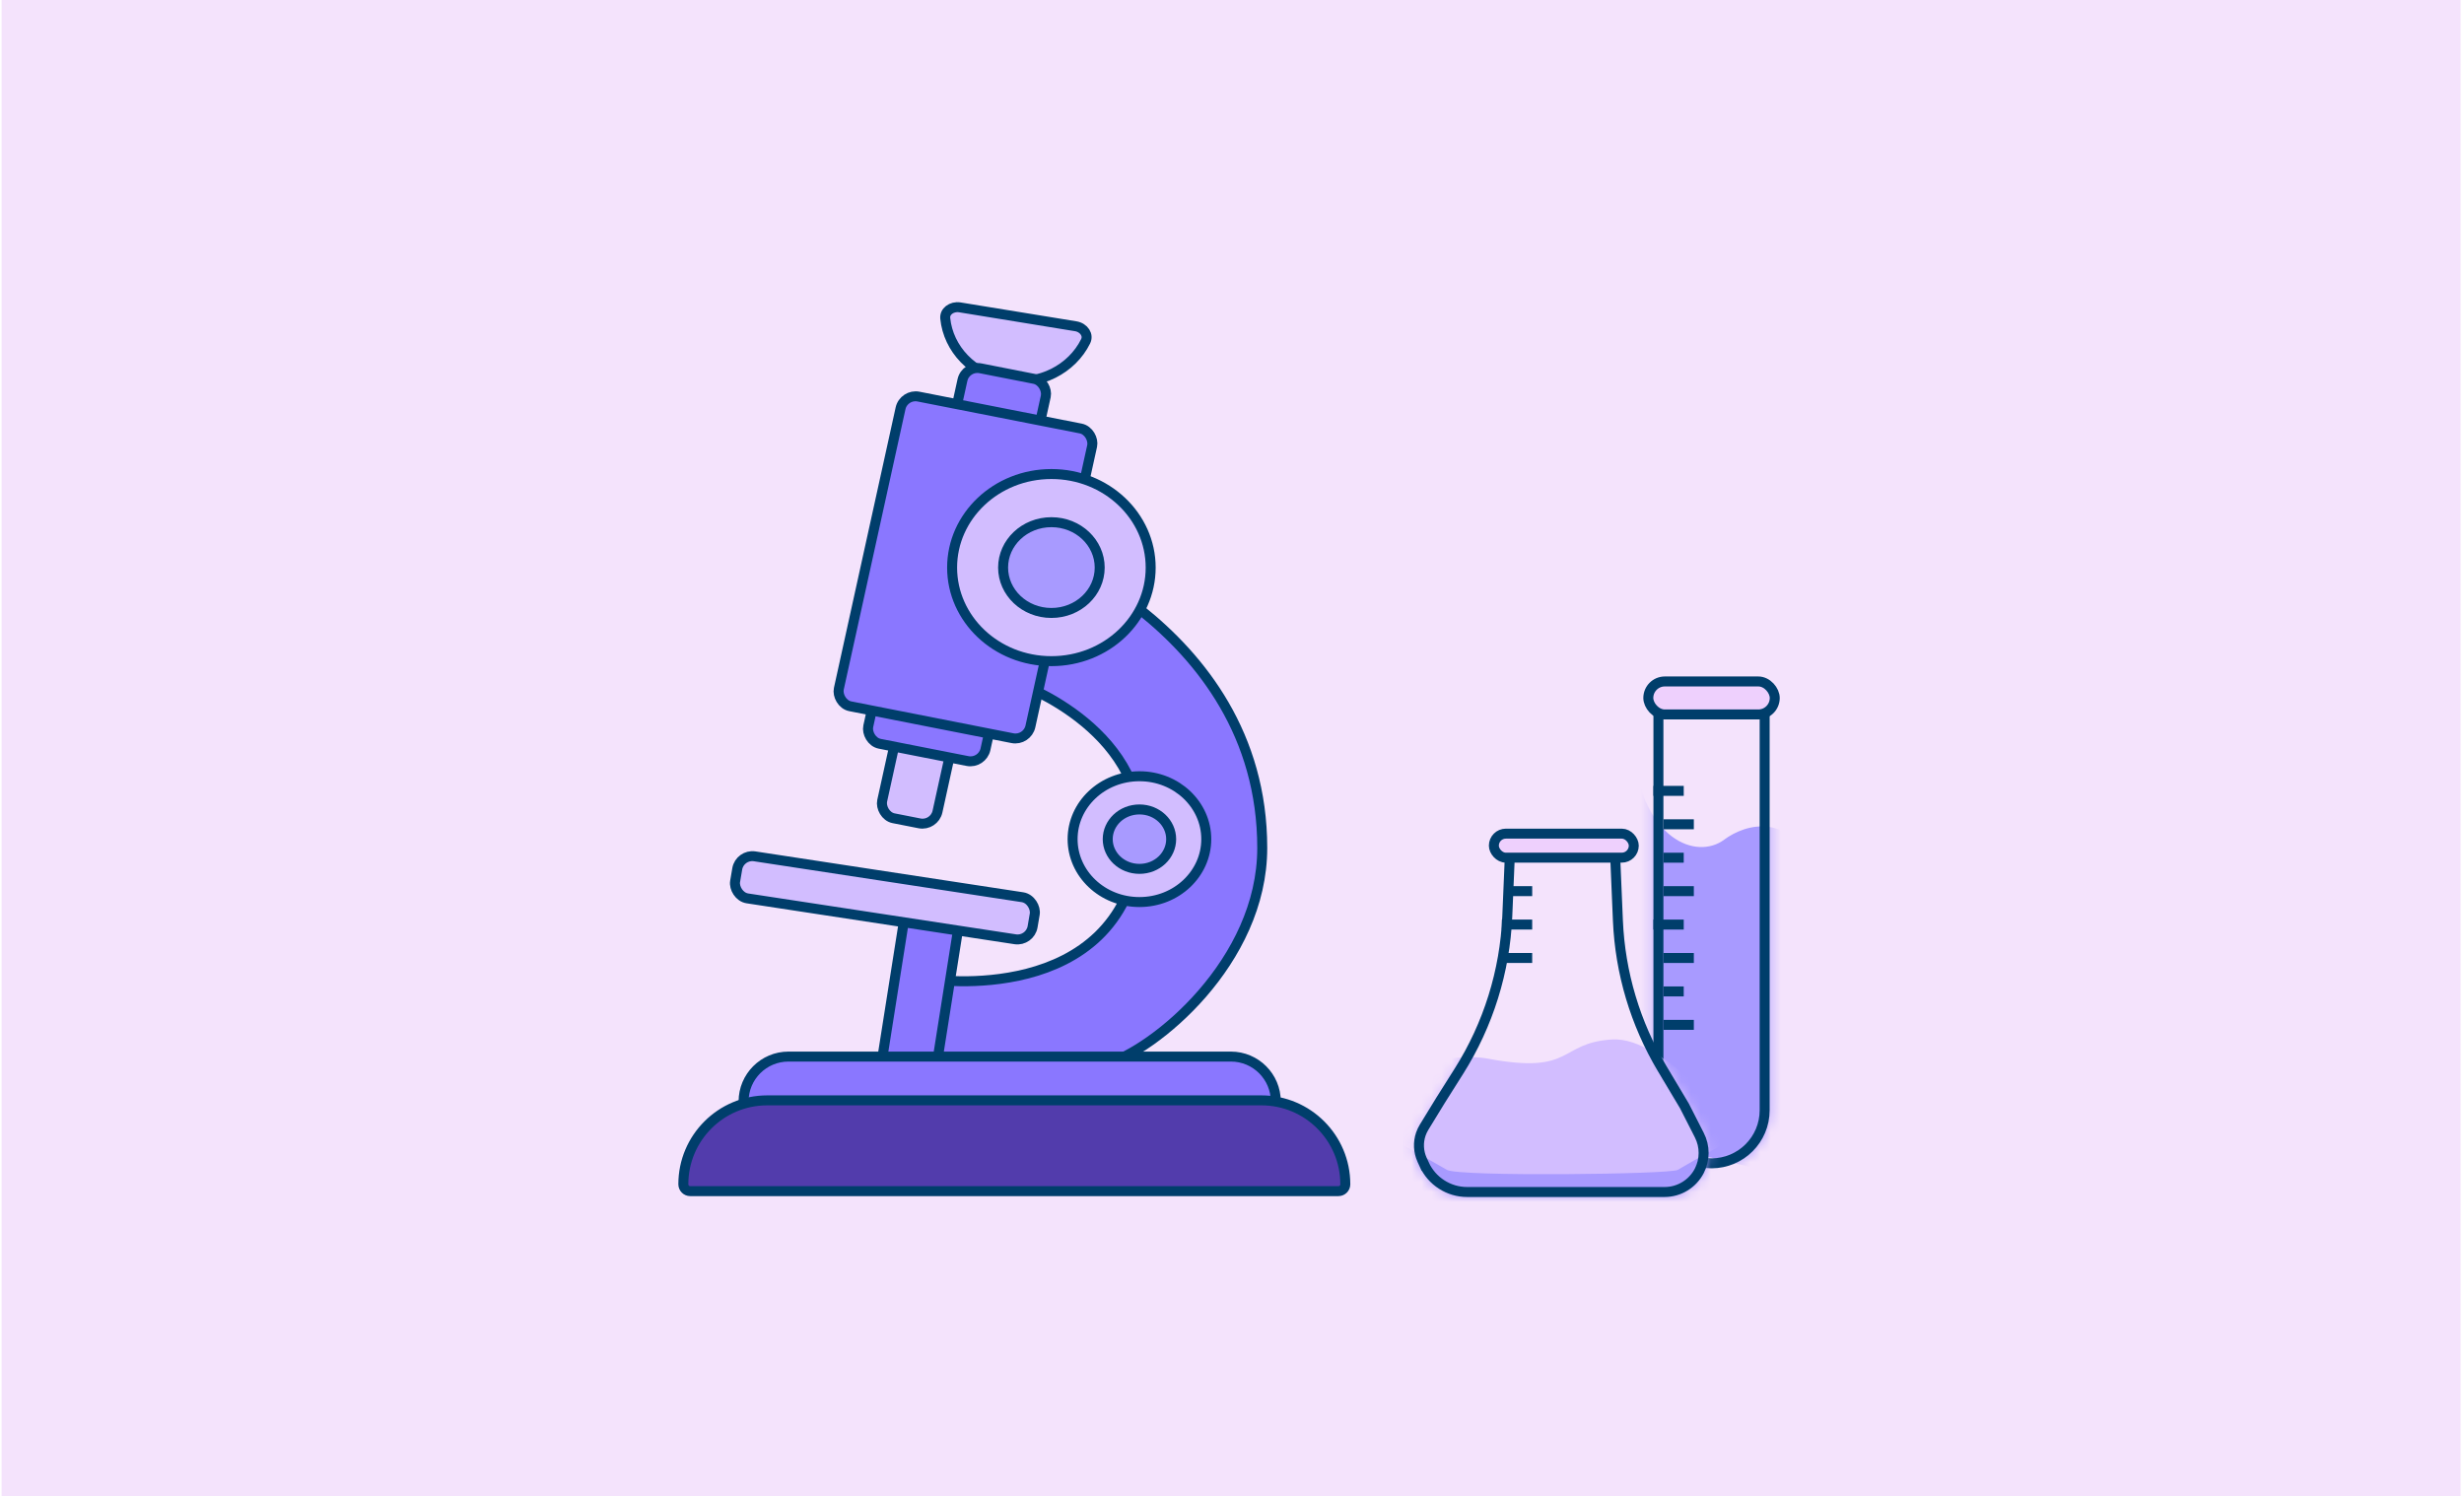 <svg width="247" height="150" viewBox="0 0 247 150" fill="none" xmlns="http://www.w3.org/2000/svg">
<rect x="0.159" width="246.5" height="150" fill="#F4E3FC"/>
<path d="M93.317 106.74V98.178C93.317 98.178 112.187 101.032 114.222 85.005C115.699 73.368 102.144 68.538 102.144 68.538V54.268C102.144 54.268 126.532 62.391 126.532 85.005C126.532 96.423 115.77 105.277 110.738 106.74H93.317Z" fill="#8A77FF" stroke="#003E6B"/>
<rect x="0.417" y="0.564" width="5.496" height="19.393" transform="matrix(0.99 0.14 -0.156 0.988 90.657 89.386)" fill="#8A77FF" stroke="#003E6B"/>
<path d="M74.539 110.425C74.539 107.94 76.554 105.925 79.039 105.925H123.391C125.876 105.925 127.891 107.94 127.891 110.425V112.39H74.539V110.425Z" fill="#8A77FF" stroke="#003E6B"/>
<rect x="0.41" y="0.568" width="30.151" height="4.277" rx="1.5" transform="matrix(0.989 0.151 -0.168 0.986 73.847 85)" fill="#D2BDFF" stroke="#003E6B"/>
<path d="M68.5 118.726C68.5 114.08 72.266 110.314 76.911 110.314H126.448C131.093 110.314 134.859 114.08 134.859 118.726C134.859 119.106 134.551 119.414 134.171 119.414H69.188C68.808 119.414 68.5 119.106 68.5 118.726Z" fill="#523CAC" stroke="#003E6B"/>
<path d="M107.839 32.709C108.251 32.776 108.586 33.006 108.769 33.293C108.947 33.571 108.984 33.897 108.823 34.223C107.456 36.986 104.243 38.684 100.866 38.133C97.49 37.583 95.064 34.965 94.756 31.928C94.719 31.571 94.87 31.275 95.136 31.069C95.41 30.857 95.808 30.746 96.22 30.814L102.029 31.761L107.839 32.709Z" fill="#D2BDFF" stroke="#003E6B"/>
<rect x="0.383" y="0.585" width="5.651" height="14.994" rx="1.5" transform="matrix(0.981 0.193 -0.215 0.977 91.084 66.45)" fill="#D2BDFF" stroke="#003E6B"/>
<rect x="0.383" y="0.585" width="11.976" height="6.621" rx="1.5" transform="matrix(0.981 0.193 -0.215 0.977 87.889 67.161)" fill="#8A77FF" stroke="#003E6B"/>
<rect x="0.383" y="0.585" width="8.513" height="6.621" rx="1.5" transform="matrix(0.981 0.193 -0.215 0.977 96.553 35.986)" fill="#8A77FF" stroke="#003E6B"/>
<rect x="0.383" y="0.585" width="19.576" height="31.779" rx="1.5" transform="matrix(0.981 0.193 -0.215 0.977 90.347 38.824)" fill="#8A77FF" stroke="#003E6B"/>
<path d="M120.922 84.127C120.922 87.584 117.949 90.433 114.222 90.433C110.494 90.433 107.521 87.584 107.521 84.127C107.521 80.671 110.494 77.821 114.222 77.821C117.949 77.821 120.922 80.671 120.922 84.127Z" fill="#D2BDFF" stroke="#003E6B"/>
<path d="M117.402 84.128C117.402 85.747 116.006 87.107 114.222 87.107C112.439 87.107 111.042 85.747 111.042 84.128C111.042 82.509 112.439 81.149 114.222 81.149C116.006 81.149 117.402 82.509 117.402 84.128Z" fill="#A89AFF" stroke="#003E6B"/>
<path d="M115.348 56.902C115.348 62.056 110.919 66.282 105.396 66.282C99.872 66.282 95.443 62.056 95.443 56.902C95.443 51.748 99.872 47.523 105.396 47.523C110.919 47.523 115.348 51.748 115.348 56.902Z" fill="#D2BDFF" stroke="#003E6B"/>
<path d="M110.238 56.9C110.238 59.387 108.097 61.45 105.396 61.45C102.695 61.45 100.554 59.387 100.554 56.9C100.554 54.414 102.695 52.351 105.396 52.351C108.097 52.351 110.238 54.414 110.238 56.9Z" fill="#A89AFF" stroke="#003E6B"/>
<mask id="mask0" mask-type="alpha" maskUnits="userSpaceOnUse" x="165" y="69" width="13" height="49">
<path d="M166.746 70.255H176.395V111.303C176.395 113.967 174.235 116.127 171.57 116.127C168.906 116.127 166.746 113.967 166.746 111.303V70.255Z" fill="#EED0FD" stroke="#003E6B" stroke-width="2"/>
</mask>
<g mask="url(#mask0)">
<path d="M172.837 84.18C170.051 86.25 164.734 84.18 163.721 75.478V114.178L183.979 119.042L182.713 88.234C179.674 80.984 174.897 82.65 172.837 84.18Z" fill="#A89AFF"/>
</g>
<path d="M166.246 69.755H176.895V111.303C176.895 114.243 174.511 116.627 171.57 116.627C168.63 116.627 166.246 114.243 166.246 111.303V69.755Z" stroke="#003E6B"/>
<rect x="165.233" y="68.318" width="12.674" height="3.308" rx="1.654" fill="#EED0FD" stroke="#003E6B"/>
<line x1="166.757" y1="82.637" x2="169.796" y2="82.637" stroke="#003E6B"/>
<line x1="166.757" y1="96.041" x2="169.796" y2="96.041" stroke="#003E6B"/>
<line x1="166.757" y1="89.34" x2="169.796" y2="89.34" stroke="#003E6B"/>
<line x1="166.757" y1="102.745" x2="169.796" y2="102.745" stroke="#003E6B"/>
<line x1="166.757" y1="85.987" x2="168.783" y2="85.987" stroke="#003E6B"/>
<line x1="166.757" y1="99.393" x2="168.783" y2="99.393" stroke="#003E6B"/>
<line x1="165.745" y1="79.287" x2="168.784" y2="79.287" stroke="#003E6B"/>
<line x1="165.745" y1="92.691" x2="168.784" y2="92.691" stroke="#003E6B"/>
<mask id="mask1" mask-type="alpha" maskUnits="userSpaceOnUse" x="141" y="84" width="31" height="37">
<path d="M150.835 86.199C150.843 86.012 150.886 85.829 150.962 85.658C151.2 85.124 151.73 84.78 152.315 84.78H156.162H160.921C161.502 84.78 162.031 85.114 162.282 85.637C162.37 85.821 162.42 86.022 162.429 86.226L162.685 92.274C162.903 97.422 164.4 102.435 167.041 106.86L169.29 110.628L170.557 113.113L170.796 113.58C171.442 114.847 171.438 116.348 170.786 117.611C170.028 119.079 168.515 120.001 166.863 120.001H147.074C145.024 120.001 143.163 118.806 142.311 116.942L142.103 116.486C141.676 115.552 141.626 114.489 141.963 113.518C142.057 113.249 142.179 112.99 142.328 112.747L143.973 110.06L145.828 107.119C148.723 102.532 150.366 97.267 150.596 91.848L150.835 86.199Z" fill="#C4C4C4"/>
</mask>
<g mask="url(#mask1)">
<path d="M138.68 122.883L136.88 108.622C138.88 107.531 145.104 105.377 149.179 106.139C157.811 107.753 156.204 104.546 161.603 104.21C167.003 103.873 173.977 113.773 175.877 112.839V123.35L138.68 122.883Z" fill="#D2BDFF"/>
<path d="M145.045 117.283C141.96 115.493 133.626 110.869 130.021 108.638L133.626 123.976H174.193L180.504 110.311C179.201 111.426 172.39 114.773 168.183 117.283C167.425 117.735 146.247 117.98 145.045 117.283Z" fill="#A89AFF"/>
</g>
<path d="M151.334 86.22C151.34 86.097 151.368 85.975 151.419 85.862C151.577 85.508 151.928 85.28 152.315 85.28H156.162H160.921C161.309 85.28 161.663 85.503 161.831 85.853C161.89 85.977 161.924 86.11 161.929 86.247L162.185 92.296C162.407 97.527 163.928 102.62 166.611 107.116L168.852 110.87L170.112 113.34L170.35 113.808C170.923 114.931 170.92 116.261 170.342 117.382C169.67 118.683 168.328 119.501 166.863 119.501H147.074C145.22 119.501 143.537 118.42 142.766 116.734L142.311 116.942L142.766 116.734L142.558 116.278C142.184 115.461 142.14 114.531 142.435 113.683C142.517 113.447 142.625 113.221 142.755 113.008L144.398 110.323L146.251 107.386C149.192 102.725 150.862 97.375 151.095 91.869L151.334 86.22Z" stroke="#003E6B"/>
<rect x="149.75" y="83.575" width="14.025" height="2.408" rx="1.204" fill="#EED0FD" stroke="#003E6B"/>
<line x1="150.554" y1="92.689" x2="153.592" y2="92.689" stroke="#003E6B"/>
<line x1="150.554" y1="96.039" x2="153.592" y2="96.039" stroke="#003E6B"/>
<line x1="151.061" y1="89.339" x2="153.593" y2="89.339" stroke="#003E6B"/>
</svg>
